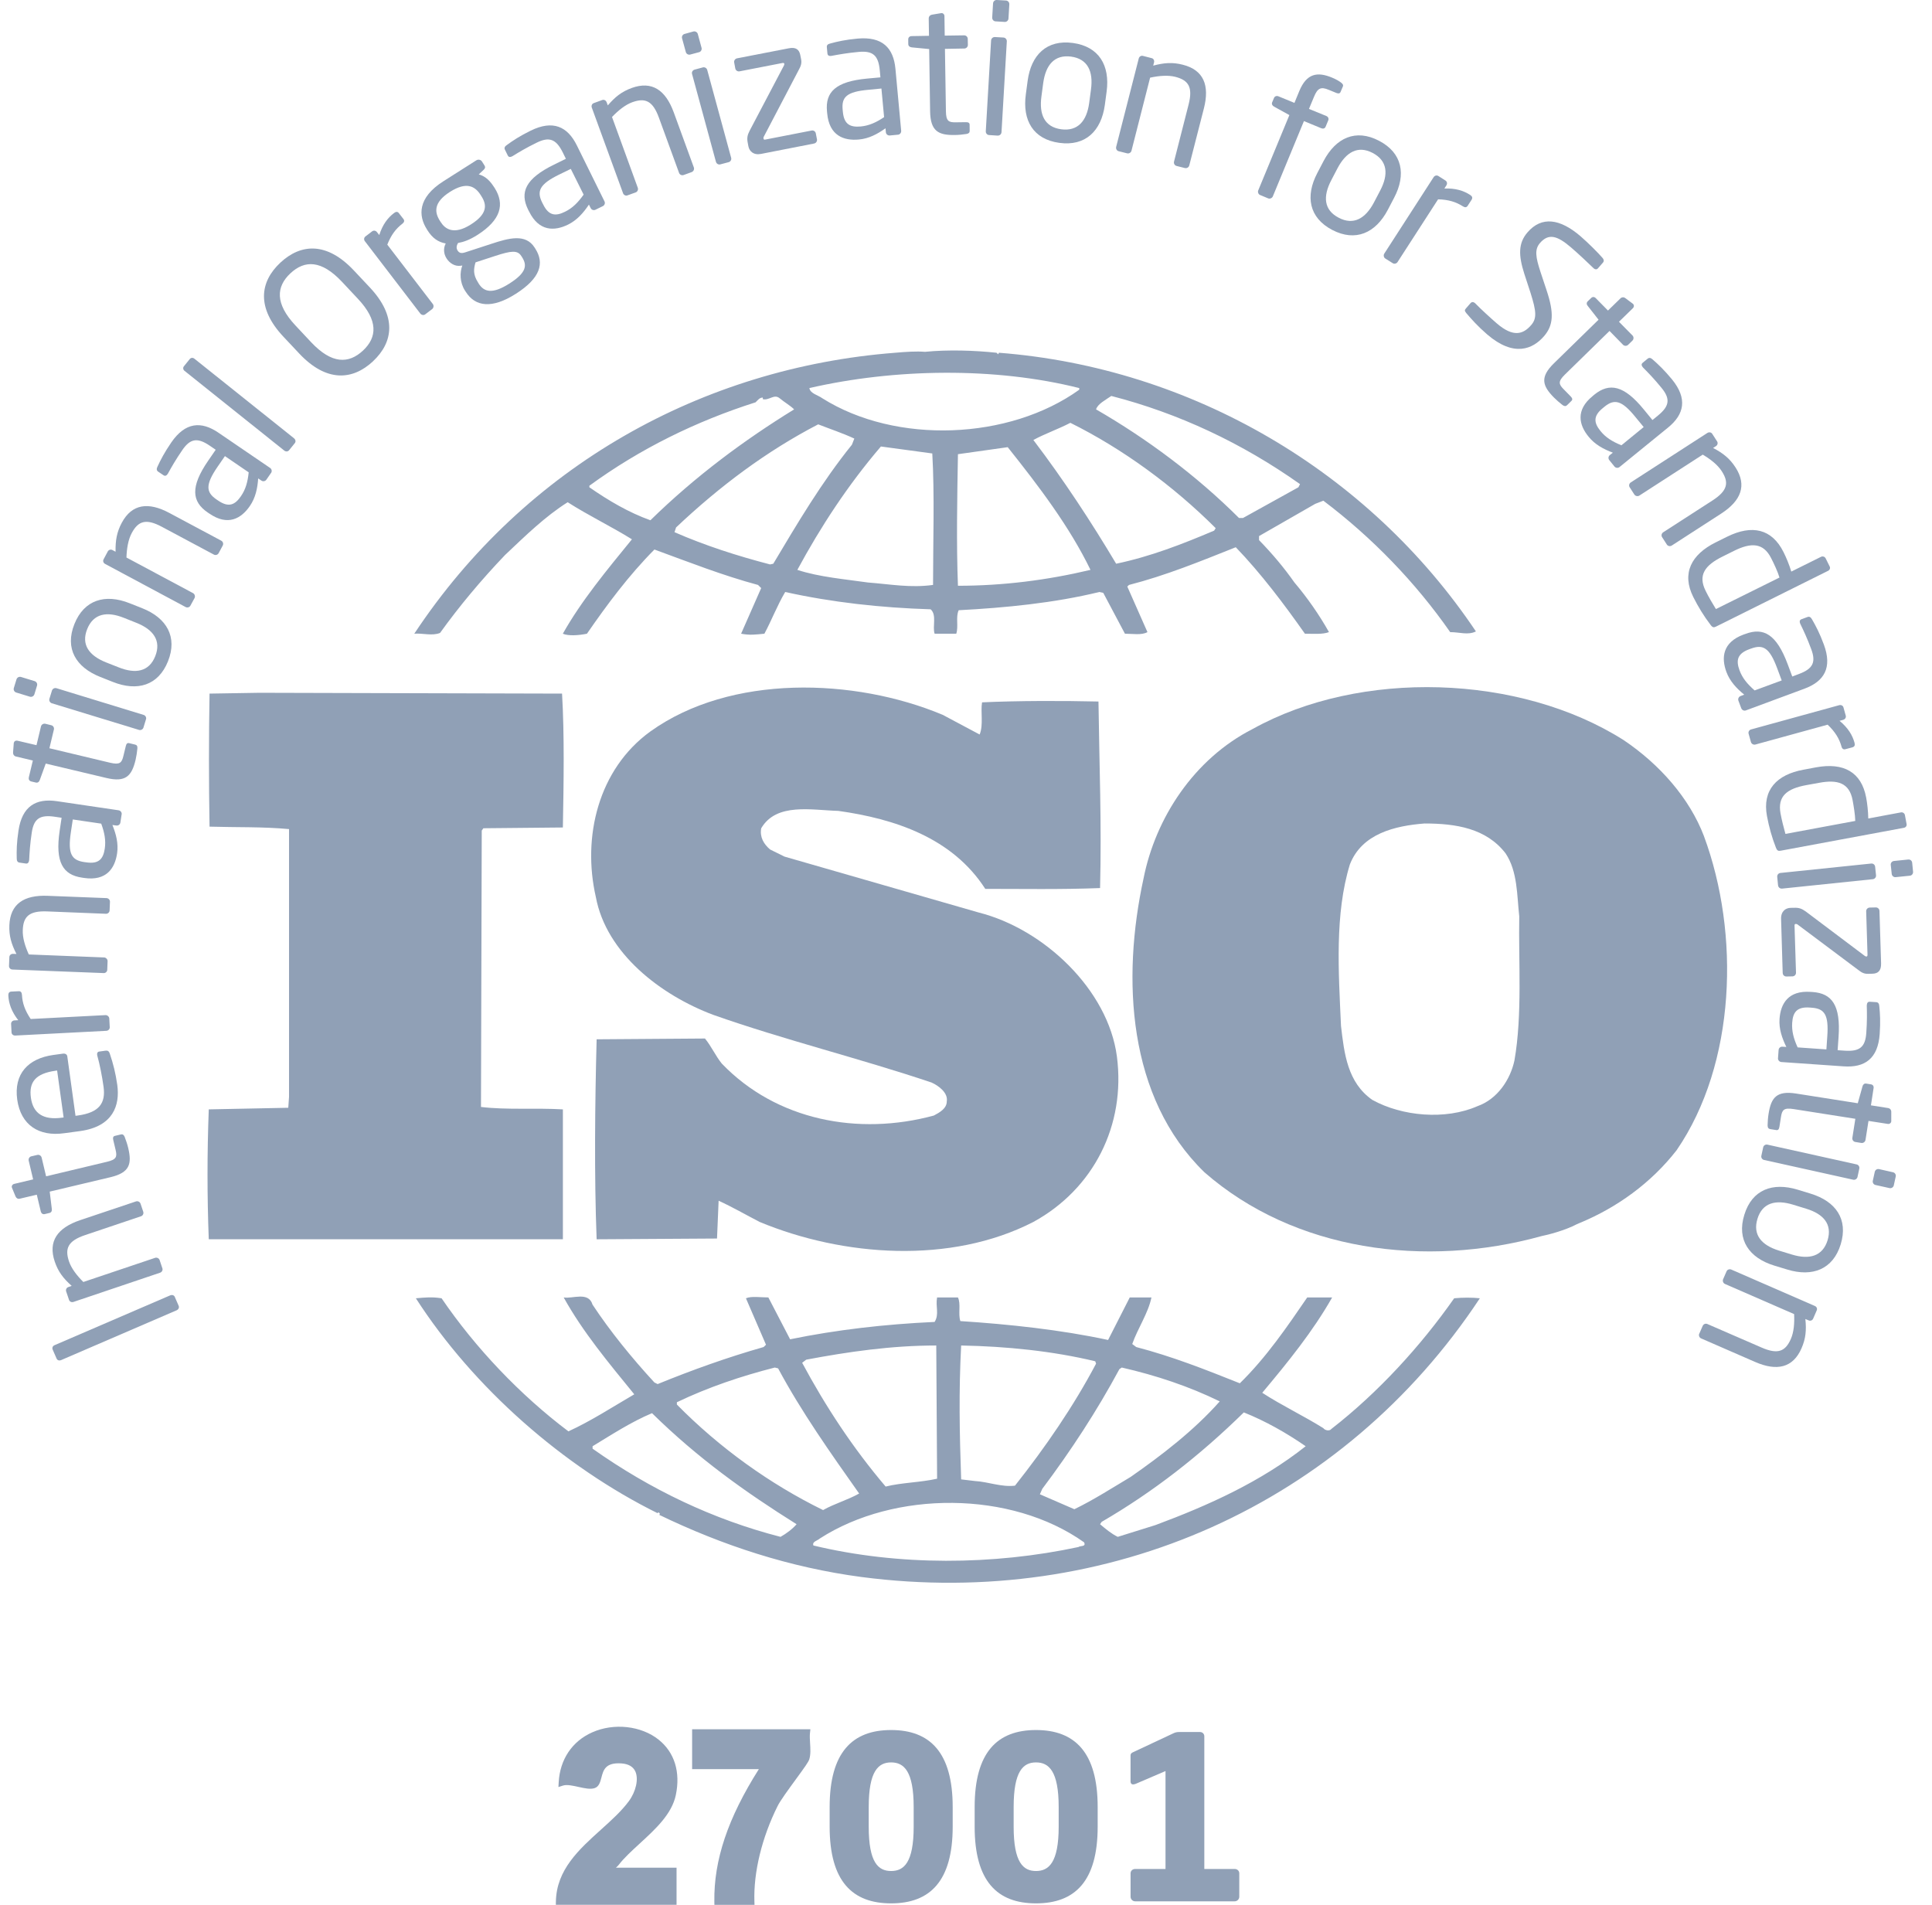 <svg width="71" height="70" viewBox="0 0 71 70" fill="none" xmlns="http://www.w3.org/2000/svg">
<g clip-path="url(#clip0_1236_6337)">
<path d="M62.62 30.727C62.088 29.334 60.996 28.091 59.667 27.197C55.832 24.766 49.986 24.593 46.035 26.789C43.88 27.887 42.464 30.057 42.023 32.29C41.224 35.961 41.429 40.329 44.263 43.08C47.569 45.972 52.38 46.61 56.657 45.423C56.859 45.384 57.504 45.223 57.949 44.987L58.075 44.933C59.403 44.382 60.67 43.485 61.615 42.269C63.799 39.086 63.948 34.312 62.619 30.726L62.62 30.727ZM55.655 38.971C55.506 39.666 55.035 40.389 54.296 40.65C53.116 41.167 51.523 41.024 50.431 40.419C49.517 39.78 49.399 38.712 49.281 37.7C49.191 35.705 49.047 33.593 49.607 31.767C50.046 30.637 51.257 30.347 52.351 30.262C53.501 30.262 54.62 30.437 55.331 31.362C55.773 32.026 55.745 32.895 55.832 33.677C55.801 35.325 55.95 37.291 55.655 38.97V38.971Z" fill="#90A0B6"/>
<path d="M20.685 40.768C19.711 40.709 18.619 40.794 17.676 40.679L17.704 30.522L17.764 30.437L20.685 30.409C20.716 28.761 20.744 26.992 20.655 25.489L9.532 25.459L7.701 25.489C7.672 27.023 7.672 28.814 7.701 30.378C8.705 30.408 9.648 30.378 10.622 30.468V40.304L10.594 40.709L7.672 40.768C7.611 42.386 7.611 43.95 7.672 45.541H20.686V40.768H20.685Z" fill="#90A0B6"/>
<path d="M53.44 47.71C52.202 49.476 50.637 51.183 48.928 52.511C48.866 52.6 48.689 52.567 48.633 52.483C47.892 52.021 47.096 51.645 46.387 51.183C47.332 50.055 48.248 48.927 48.956 47.679H48.04C47.305 48.753 46.537 49.881 45.563 50.834C44.263 50.315 43.084 49.85 41.756 49.502L41.609 49.391C41.814 48.807 42.197 48.258 42.315 47.679H41.518L40.722 49.242C38.983 48.866 37.064 48.663 35.293 48.548C35.203 48.289 35.321 47.912 35.203 47.679H34.437C34.375 48.028 34.524 48.289 34.347 48.579C32.518 48.663 30.748 48.866 29.036 49.217L28.237 47.679C27.944 47.679 27.618 47.623 27.413 47.71L28.15 49.417L28.062 49.502C26.731 49.881 25.437 50.345 24.168 50.863L24.049 50.804C23.222 49.907 22.425 48.927 21.775 47.943C21.628 47.449 21.038 47.738 20.715 47.679C21.421 48.953 22.366 50.08 23.309 51.239C22.513 51.703 21.718 52.221 20.889 52.6C19.119 51.268 17.469 49.532 16.228 47.71C15.873 47.654 15.64 47.679 15.283 47.71C17.407 51.009 20.714 53.901 24.167 55.608C24.167 55.608 24.167 55.582 24.198 55.582C24.223 55.582 24.282 55.636 24.223 55.667C26.556 56.795 29.035 57.605 31.661 57.953C40.721 59.138 49.368 55.292 54.384 47.71C54.122 47.679 53.734 47.679 53.438 47.71H53.44ZM41.136 50.315L41.224 50.255C42.495 50.545 43.703 50.95 44.825 51.499C43.88 52.568 42.67 53.495 41.55 54.275C40.872 54.68 40.191 55.118 39.482 55.462L38.215 54.913L38.303 54.714C39.367 53.297 40.312 51.847 41.137 50.315H41.136ZM35.322 49.445C37.005 49.477 38.688 49.65 40.25 50.025L40.28 50.112C39.456 51.673 38.42 53.181 37.3 54.596C36.797 54.655 36.327 54.455 35.825 54.425L35.322 54.365C35.263 52.658 35.232 51.154 35.322 49.445ZM29.628 49.966C31.162 49.677 32.755 49.445 34.407 49.445L34.438 54.34C33.816 54.481 33.138 54.481 32.547 54.629C31.337 53.206 30.334 51.673 29.479 50.081L29.628 49.966ZM24.875 51.53C26.029 50.978 27.236 50.571 28.474 50.255L28.595 50.286C29.448 51.878 30.512 53.381 31.573 54.885C31.162 55.118 30.659 55.259 30.248 55.493C28.3 54.539 26.44 53.206 24.875 51.615V51.53ZM28.683 56.477C26.204 55.839 23.901 54.739 21.777 53.237V53.147C22.486 52.717 23.195 52.253 23.961 51.932C25.644 53.586 27.383 54.828 29.274 56.013C29.125 56.188 28.889 56.363 28.684 56.477H28.683ZM39.631 56.851C36.504 57.521 33.02 57.547 29.893 56.795C29.834 56.651 30.04 56.621 30.13 56.537C32.874 54.77 37.152 54.77 39.839 56.678C39.927 56.851 39.69 56.796 39.632 56.851H39.631ZM42.464 56.044L41.077 56.477C40.84 56.362 40.635 56.188 40.427 56.013L40.486 55.926C42.375 54.828 44.086 53.496 45.71 51.904C46.506 52.222 47.274 52.657 47.983 53.147C46.331 54.455 44.412 55.319 42.464 56.044Z" fill="#90A0B6"/>
<path d="M16.171 23.26C16.88 22.275 17.676 21.322 18.56 20.396C19.325 19.673 20.035 18.978 20.862 18.456C21.63 18.948 22.486 19.358 23.223 19.819C22.308 20.942 21.365 22.075 20.684 23.288C20.889 23.378 21.275 23.349 21.57 23.288C22.308 22.219 23.105 21.147 24.05 20.194C25.317 20.658 26.557 21.147 27.857 21.496L27.973 21.611L27.235 23.288C27.562 23.35 27.767 23.319 28.091 23.288C28.355 22.799 28.561 22.25 28.856 21.755C30.57 22.135 32.371 22.335 34.2 22.391C34.436 22.596 34.259 23.029 34.347 23.288H35.143C35.231 23.004 35.115 22.681 35.231 22.425C36.944 22.335 38.743 22.16 40.4 21.755L40.544 21.786L41.341 23.288C41.608 23.288 41.961 23.35 42.168 23.229L41.428 21.555L41.49 21.496C42.845 21.148 44.116 20.627 45.414 20.11C46.331 21.063 47.184 22.191 47.955 23.288C48.278 23.288 48.602 23.319 48.839 23.229C48.484 22.596 48.04 21.96 47.57 21.406C47.184 20.858 46.773 20.368 46.269 19.848V19.7L48.335 18.515L48.633 18.4C50.432 19.759 52.024 21.407 53.294 23.23C53.648 23.23 53.944 23.35 54.239 23.204C50.282 17.303 43.762 13.509 36.712 12.963L36.681 13.019L36.622 12.963C35.826 12.878 34.849 12.844 33.993 12.929C33.67 12.903 33.286 12.929 32.901 12.963C25.82 13.509 19.3 17.128 15.225 23.288C15.52 23.26 15.875 23.378 16.17 23.26L16.171 23.26ZM28.418 20.716L28.3 20.742C27.09 20.427 25.908 20.047 24.788 19.557L24.845 19.383C26.468 17.85 28.179 16.576 30.068 15.594C30.512 15.768 30.954 15.912 31.396 16.117L31.308 16.342C30.185 17.735 29.302 19.236 28.418 20.716V20.716ZM34.289 21.495C33.464 21.611 32.727 21.47 31.897 21.406C31.103 21.291 30.099 21.206 29.302 20.942C30.158 19.358 31.162 17.822 32.373 16.408L34.261 16.664C34.348 18.166 34.289 19.904 34.289 21.496V21.495ZM35.204 21.527C35.144 19.989 35.176 18.284 35.204 16.691C35.794 16.607 36.442 16.517 37.033 16.433C38.184 17.876 39.307 19.357 40.075 20.942C38.48 21.321 36.856 21.526 35.204 21.526V21.527ZM44.62 19.499C43.466 19.989 42.285 20.452 41.018 20.716C40.104 19.183 39.101 17.65 37.976 16.169C38.389 15.943 38.893 15.769 39.335 15.538C41.257 16.492 43.114 17.85 44.676 19.409L44.62 19.498V19.499ZM40.84 14.551C43.32 15.189 45.65 16.287 47.775 17.791L47.716 17.907L45.681 19.035H45.532C43.97 17.476 42.141 16.117 40.28 15.044C40.34 14.841 40.635 14.695 40.84 14.551ZM39.662 14.261V14.321C37.092 16.169 32.933 16.343 30.22 14.636C30.068 14.521 29.775 14.464 29.744 14.261C32.874 13.541 36.56 13.482 39.662 14.261ZM21.659 17.85C23.518 16.492 25.584 15.479 27.768 14.784C27.858 14.695 27.915 14.61 28.033 14.61V14.669C28.27 14.725 28.447 14.464 28.652 14.636C28.83 14.784 29.038 14.9 29.184 15.044C27.355 16.169 25.554 17.502 23.902 19.119C23.106 18.834 22.368 18.399 21.659 17.907V17.85H21.659Z" fill="#90A0B6"/>
<path d="M34.32 40.994C31.545 41.748 28.534 41.174 26.527 39.087C26.293 38.798 26.145 38.454 25.908 38.164L21.926 38.193C21.864 40.535 21.836 43.227 21.926 45.542L26.35 45.514L26.409 44.125C26.913 44.355 27.414 44.645 27.915 44.904C30.985 46.178 34.937 46.468 37.977 44.904C40.191 43.691 41.373 41.349 41.046 38.826C40.723 36.37 38.362 34.14 35.972 33.535L28.83 31.479L28.3 31.217C28.064 31.017 27.915 30.758 27.974 30.438C28.534 29.484 29.834 29.774 30.808 29.799C32.874 30.089 34.998 30.784 36.208 32.665C37.506 32.665 39.011 32.691 40.427 32.635C40.486 30.264 40.401 28.182 40.368 25.78C39.04 25.749 37.416 25.749 36.09 25.81C36.031 26.154 36.147 26.643 36.001 26.992L34.644 26.269C31.396 24.91 26.851 24.767 23.902 26.879C21.983 28.266 21.394 30.758 21.895 32.955C22.278 35.036 24.285 36.569 26.204 37.292C28.83 38.218 31.574 38.887 34.233 39.781C34.497 39.899 34.849 40.161 34.793 40.479C34.793 40.735 34.526 40.885 34.32 40.994L34.32 40.994Z" fill="#90A0B6"/>
<path d="M6.423 47.659L6.567 47.989C6.593 48.051 6.559 48.122 6.492 48.151L2.241 49.984C2.179 50.009 2.107 49.992 2.079 49.924L1.935 49.594C1.909 49.532 1.935 49.463 2.002 49.435L6.256 47.602C6.315 47.576 6.395 47.591 6.423 47.658V47.659Z" fill="#90A0B6"/>
<path d="M5.164 44.231L5.264 44.529C5.287 44.597 5.251 44.673 5.182 44.696L3.127 45.388C2.497 45.601 2.376 45.877 2.535 46.353C2.623 46.614 2.823 46.872 3.062 47.111L5.699 46.224C5.761 46.201 5.843 46.237 5.866 46.306L5.968 46.611C5.989 46.672 5.953 46.747 5.883 46.77L2.7 47.844C2.631 47.867 2.559 47.836 2.536 47.767L2.431 47.457C2.408 47.388 2.446 47.318 2.516 47.296L2.634 47.254C2.323 46.977 2.136 46.73 2.012 46.362C1.758 45.614 2.112 45.122 2.942 44.84L4.998 44.15C5.064 44.128 5.141 44.164 5.164 44.233L5.164 44.231Z" fill="#90A0B6"/>
<path d="M4.581 41.778C4.63 41.901 4.684 42.066 4.712 42.187C4.851 42.776 4.766 43.091 4.062 43.26L1.827 43.79L1.904 44.426C1.914 44.498 1.888 44.56 1.816 44.575L1.645 44.616C1.575 44.633 1.519 44.593 1.5 44.524L1.352 43.903L0.725 44.051C0.661 44.067 0.599 44.034 0.571 43.967L0.439 43.646C0.437 43.641 0.437 43.633 0.435 43.629C0.422 43.578 0.458 43.521 0.522 43.506L1.218 43.341L1.054 42.65C1.039 42.581 1.082 42.508 1.152 42.493L1.37 42.442C1.439 42.424 1.511 42.467 1.53 42.539L1.694 43.228L3.927 42.695C4.279 42.614 4.31 42.511 4.248 42.255L4.163 41.898C4.142 41.808 4.158 41.757 4.222 41.742L4.446 41.688C4.502 41.675 4.549 41.698 4.582 41.778L4.581 41.778Z" fill="#90A0B6"/>
<path d="M2.474 38.825L2.775 41.005L2.868 40.992C3.644 40.884 3.888 40.541 3.806 39.941C3.755 39.564 3.66 39.085 3.575 38.792C3.572 38.779 3.57 38.772 3.57 38.759C3.562 38.708 3.58 38.651 3.647 38.643L3.868 38.612C3.953 38.599 4.001 38.62 4.035 38.72C4.158 39.081 4.248 39.435 4.31 39.87C4.412 40.619 4.161 41.395 2.948 41.565L2.36 41.644C1.428 41.776 0.765 41.342 0.633 40.411C0.502 39.461 1.034 38.897 1.961 38.768L2.313 38.72C2.398 38.709 2.463 38.745 2.475 38.825L2.474 38.825ZM2.04 39.348C1.303 39.451 1.056 39.769 1.136 40.343C1.213 40.902 1.575 41.171 2.279 41.073L2.338 41.065L2.099 39.34L2.04 39.347L2.04 39.348Z" fill="#90A0B6"/>
<path d="M0.807 36.558C0.822 36.861 0.915 37.13 1.128 37.447L3.879 37.304C3.943 37.302 4.013 37.358 4.016 37.429L4.033 37.75C4.036 37.817 3.98 37.878 3.907 37.881L0.559 38.055C0.488 38.057 0.426 38.009 0.424 37.937L0.408 37.629C0.403 37.558 0.46 37.501 0.532 37.498L0.671 37.491C0.424 37.175 0.321 36.878 0.306 36.583C0.303 36.49 0.339 36.444 0.419 36.439L0.686 36.426C0.758 36.421 0.801 36.465 0.806 36.556L0.807 36.558Z" fill="#90A0B6"/>
<path d="M4.041 33.139L4.028 33.455C4.026 33.527 3.964 33.583 3.892 33.58L1.731 33.493C1.069 33.467 0.855 33.683 0.837 34.18C0.825 34.455 0.918 34.767 1.059 35.075L3.828 35.185C3.892 35.188 3.956 35.249 3.954 35.321L3.941 35.642C3.939 35.708 3.877 35.765 3.805 35.759L0.457 35.629C0.385 35.626 0.329 35.57 0.331 35.498L0.344 35.17C0.347 35.099 0.408 35.05 0.48 35.052L0.604 35.057C0.416 34.688 0.329 34.391 0.344 34.004C0.375 33.217 0.881 32.884 1.755 32.92L3.913 33.004C3.987 33.007 4.044 33.069 4.041 33.14V33.139Z" fill="#90A0B6"/>
<path d="M4.47 29.927L4.424 30.227C4.414 30.299 4.347 30.347 4.275 30.337L4.131 30.317C4.267 30.655 4.357 30.999 4.303 31.362C4.222 31.914 3.905 32.382 3.094 32.264L3.014 32.252C2.312 32.149 2.022 31.687 2.192 30.531L2.264 30.052L2.005 30.013C1.457 29.934 1.242 30.093 1.167 30.598C1.103 31.021 1.085 31.336 1.072 31.6C1.07 31.613 1.07 31.618 1.067 31.631C1.056 31.689 1.028 31.746 0.946 31.733L0.718 31.7C0.645 31.689 0.615 31.638 0.615 31.546C0.607 31.271 0.612 30.966 0.679 30.526C0.812 29.626 1.322 29.329 2.09 29.442L4.359 29.777C4.43 29.788 4.481 29.854 4.472 29.926L4.47 29.927ZM2.675 30.114L2.603 30.593C2.487 31.378 2.631 31.61 3.093 31.68L3.17 31.69C3.638 31.76 3.794 31.56 3.851 31.183C3.894 30.883 3.843 30.603 3.72 30.268L2.675 30.114Z" fill="#90A0B6"/>
<path d="M5.049 27.505C5.038 27.635 5.01 27.805 4.982 27.927C4.841 28.514 4.62 28.758 3.916 28.591L1.681 28.06L1.462 28.663C1.439 28.732 1.391 28.773 1.319 28.758L1.146 28.717C1.074 28.698 1.044 28.637 1.059 28.568L1.207 27.948L0.581 27.799C0.516 27.783 0.476 27.724 0.48 27.653L0.506 27.309C0.509 27.301 0.511 27.297 0.511 27.289C0.524 27.237 0.58 27.204 0.642 27.22L1.341 27.384L1.506 26.694C1.523 26.625 1.596 26.582 1.665 26.597L1.884 26.651C1.953 26.666 1.997 26.738 1.981 26.807L1.816 27.497L4.049 28.03C4.401 28.112 4.475 28.035 4.535 27.779L4.622 27.422C4.643 27.332 4.678 27.294 4.743 27.309L4.966 27.363C5.026 27.376 5.056 27.417 5.049 27.504V27.505Z" fill="#90A0B6"/>
<path d="M1.361 25.195L1.264 25.515C1.24 25.585 1.169 25.623 1.099 25.603L0.596 25.449C0.527 25.428 0.488 25.355 0.508 25.285L0.606 24.965C0.629 24.896 0.7 24.857 0.77 24.877L1.274 25.031C1.343 25.054 1.382 25.126 1.361 25.195ZM5.364 26.436L5.272 26.736C5.251 26.805 5.177 26.844 5.108 26.823L1.904 25.844C1.835 25.821 1.796 25.75 1.816 25.68L1.909 25.378C1.932 25.309 2.004 25.27 2.074 25.29L5.278 26.272C5.347 26.293 5.388 26.367 5.365 26.436H5.364Z" fill="#90A0B6"/>
<path d="M6.174 24.301C5.816 25.196 5.043 25.416 4.147 25.06L3.685 24.877C2.785 24.521 2.377 23.829 2.734 22.934C3.091 22.039 3.867 21.811 4.763 22.168L5.228 22.352C6.125 22.708 6.531 23.405 6.174 24.3V24.301ZM4.55 22.704C3.928 22.455 3.432 22.547 3.204 23.119C2.977 23.686 3.268 24.091 3.898 24.342L4.36 24.524C4.982 24.773 5.478 24.686 5.706 24.113C5.93 23.547 5.642 23.137 5.012 22.888L4.549 22.703L4.55 22.704Z" fill="#90A0B6"/>
<path d="M8.185 20.049L8.036 20.326C8.003 20.39 7.921 20.414 7.859 20.38L5.95 19.36C5.364 19.045 5.079 19.147 4.843 19.586C4.712 19.829 4.658 20.152 4.647 20.488L7.096 21.798C7.152 21.828 7.183 21.913 7.15 21.977L6.996 22.259C6.965 22.318 6.885 22.341 6.821 22.308L3.864 20.724C3.8 20.691 3.771 20.616 3.808 20.552L3.962 20.262C3.998 20.201 4.075 20.18 4.136 20.216L4.247 20.275C4.239 19.86 4.293 19.552 4.475 19.211C4.848 18.516 5.452 18.437 6.223 18.85L8.132 19.87C8.196 19.906 8.219 19.985 8.185 20.049Z" fill="#90A0B6"/>
<path d="M9.961 17.379L9.789 17.628C9.748 17.686 9.666 17.702 9.607 17.661L9.488 17.581C9.463 17.943 9.391 18.292 9.183 18.594C8.867 19.056 8.376 19.34 7.698 18.876L7.633 18.833C7.048 18.433 6.988 17.892 7.652 16.928L7.927 16.528L7.709 16.379C7.254 16.069 6.989 16.117 6.699 16.541C6.458 16.892 6.301 17.166 6.175 17.397C6.167 17.408 6.165 17.413 6.157 17.423C6.124 17.472 6.072 17.51 6.003 17.461L5.813 17.333C5.753 17.292 5.746 17.231 5.787 17.149C5.902 16.9 6.041 16.631 6.293 16.262C6.809 15.511 7.396 15.467 8.035 15.906L9.929 17.198C9.987 17.239 10.003 17.321 9.962 17.38L9.961 17.379ZM8.266 16.761L7.99 17.161C7.543 17.815 7.569 18.089 7.954 18.353L8.019 18.397C8.409 18.663 8.638 18.55 8.854 18.235C9.026 17.986 9.103 17.715 9.139 17.358L8.266 16.761Z" fill="#90A0B6"/>
<path d="M10.837 16.281L10.621 16.548C10.58 16.599 10.503 16.604 10.446 16.558L6.783 13.63C6.731 13.59 6.714 13.518 6.757 13.462L6.973 13.195C7.014 13.144 7.086 13.136 7.142 13.18L10.806 16.107C10.857 16.148 10.88 16.225 10.836 16.282L10.837 16.281Z" fill="#90A0B6"/>
<path d="M13.707 13.278C12.954 13.98 11.993 14.052 10.996 12.991L10.415 12.373C9.416 11.309 9.549 10.357 10.302 9.653C11.058 8.948 12.013 8.881 13.01 9.945L13.591 10.563C14.588 11.624 14.459 12.573 13.706 13.278H13.707ZM12.569 10.357C11.813 9.552 11.199 9.552 10.673 10.044C10.149 10.534 10.102 11.154 10.857 11.96L11.436 12.578C12.191 13.38 12.81 13.377 13.34 12.883C13.861 12.396 13.905 11.778 13.149 10.976L12.569 10.357Z" fill="#90A0B6"/>
<path d="M14.786 8.222C14.545 8.407 14.375 8.634 14.233 8.99L15.906 11.172C15.947 11.223 15.939 11.313 15.883 11.357L15.626 11.552C15.575 11.593 15.493 11.58 15.447 11.524L13.412 8.868C13.365 8.812 13.373 8.732 13.43 8.689L13.674 8.502C13.733 8.459 13.809 8.471 13.853 8.53L13.938 8.637C14.058 8.258 14.246 8.006 14.482 7.827C14.555 7.771 14.616 7.773 14.662 7.837L14.827 8.05C14.871 8.107 14.858 8.166 14.786 8.222H14.786Z" fill="#90A0B6"/>
<path d="M17.769 6.245L17.594 6.409C17.761 6.453 17.954 6.561 18.146 6.86L18.175 6.903C18.562 7.511 18.4 8.088 17.548 8.632C17.255 8.818 17.037 8.893 16.834 8.929C16.77 9.034 16.764 9.123 16.816 9.206C16.877 9.3 16.952 9.321 17.101 9.272L18.062 8.959C18.691 8.752 19.313 8.575 19.645 9.095L19.673 9.139C20.012 9.669 19.865 10.22 18.956 10.797C18.082 11.356 17.466 11.271 17.122 10.731L17.088 10.68C16.891 10.372 16.896 10.01 16.99 9.757L16.939 9.765C16.713 9.801 16.52 9.667 16.41 9.496L16.408 9.491C16.311 9.342 16.282 9.134 16.38 8.947C16.104 8.898 15.894 8.752 15.714 8.47L15.686 8.424C15.373 7.931 15.339 7.27 16.293 6.662L17.506 5.891C17.572 5.85 17.667 5.865 17.711 5.932L17.801 6.075C17.848 6.147 17.824 6.193 17.77 6.245L17.769 6.245ZM17.663 7.165C17.453 6.834 17.137 6.67 16.538 7.05C15.917 7.445 15.97 7.809 16.169 8.119L16.197 8.162C16.351 8.405 16.667 8.654 17.304 8.249C17.903 7.87 17.905 7.542 17.692 7.211L17.663 7.165V7.165ZM19.156 9.406C19.017 9.188 18.784 9.214 18.205 9.403L17.476 9.641C17.404 9.882 17.381 10.09 17.566 10.377L17.596 10.428C17.794 10.736 18.1 10.813 18.716 10.423C19.349 10.021 19.379 9.752 19.184 9.449L19.156 9.406Z" fill="#90A0B6"/>
<path d="M22.154 7.575L21.882 7.708C21.818 7.739 21.739 7.713 21.707 7.647L21.643 7.519C21.44 7.821 21.207 8.09 20.875 8.254C20.374 8.5 19.806 8.508 19.444 7.773L19.408 7.704C19.094 7.068 19.308 6.565 20.359 6.05L20.796 5.835L20.68 5.599C20.434 5.104 20.179 5.017 19.719 5.245C19.336 5.432 19.064 5.596 18.84 5.735C18.828 5.742 18.823 5.745 18.81 5.75C18.756 5.776 18.694 5.786 18.658 5.709L18.556 5.501C18.523 5.437 18.548 5.381 18.625 5.33C18.846 5.168 19.1 4.999 19.501 4.802C20.321 4.399 20.855 4.648 21.199 5.343L22.214 7.399C22.248 7.463 22.219 7.542 22.155 7.575H22.154ZM20.977 6.207L20.541 6.419C19.826 6.771 19.718 7.025 19.924 7.442L19.96 7.511C20.168 7.937 20.425 7.949 20.766 7.78C21.039 7.647 21.24 7.445 21.448 7.152L20.977 6.207Z" fill="#90A0B6"/>
<path d="M25.42 6.324L25.122 6.432C25.055 6.455 24.978 6.421 24.955 6.353L24.215 4.325C23.989 3.702 23.709 3.586 23.238 3.756C22.979 3.85 22.724 4.056 22.491 4.299L23.439 6.903C23.462 6.965 23.429 7.047 23.362 7.07L23.059 7.18C22.997 7.204 22.92 7.168 22.897 7.101L21.748 3.953C21.725 3.887 21.753 3.812 21.821 3.789L22.131 3.676C22.198 3.651 22.267 3.689 22.293 3.756L22.337 3.873C22.606 3.558 22.851 3.366 23.215 3.233C23.957 2.964 24.459 3.307 24.759 4.127L25.499 6.155C25.522 6.224 25.486 6.298 25.419 6.324L25.42 6.324Z" fill="#90A0B6"/>
<path d="M25.689 1.918L25.365 2.005C25.296 2.023 25.222 1.982 25.204 1.913L25.065 1.406C25.047 1.337 25.088 1.265 25.158 1.247L25.482 1.157C25.551 1.14 25.626 1.181 25.644 1.25L25.782 1.758C25.8 1.827 25.759 1.899 25.69 1.919L25.689 1.918ZM26.779 5.959L26.473 6.04C26.404 6.061 26.332 6.017 26.311 5.948L25.433 2.72C25.412 2.651 25.453 2.579 25.525 2.559L25.828 2.477C25.897 2.459 25.97 2.5 25.99 2.57L26.869 5.797C26.89 5.866 26.848 5.94 26.779 5.959Z" fill="#90A0B6"/>
<path d="M29.921 5.274L27.968 5.656C27.691 5.71 27.539 5.558 27.503 5.376L27.48 5.253C27.444 5.074 27.465 4.969 27.547 4.807L28.808 2.41C28.816 2.39 28.826 2.366 28.824 2.349C28.819 2.321 28.8 2.305 28.749 2.316L27.18 2.621C27.107 2.636 27.038 2.59 27.022 2.518L26.981 2.298C26.966 2.229 27.015 2.159 27.084 2.144L28.986 1.775C29.25 1.721 29.371 1.826 29.409 2.018L29.44 2.175C29.466 2.308 29.44 2.416 29.36 2.557L28.076 5.01C28.056 5.04 28.053 5.069 28.058 5.089C28.063 5.12 28.073 5.138 28.12 5.13L29.826 4.797C29.898 4.782 29.967 4.83 29.98 4.899L30.023 5.12C30.036 5.189 29.989 5.261 29.92 5.273L29.921 5.274Z" fill="#90A0B6"/>
<path d="M33 4.95L32.696 4.979C32.624 4.983 32.56 4.93 32.555 4.858L32.542 4.714C32.245 4.927 31.931 5.094 31.563 5.127C31.006 5.179 30.474 4.983 30.399 4.168L30.391 4.088C30.327 3.384 30.705 2.994 31.872 2.887L32.355 2.843L32.331 2.582C32.28 2.033 32.075 1.861 31.563 1.907C31.137 1.946 30.826 2.003 30.566 2.051C30.553 2.054 30.545 2.054 30.533 2.056C30.474 2.061 30.415 2.046 30.407 1.962L30.386 1.734C30.378 1.662 30.419 1.618 30.512 1.598C30.774 1.526 31.072 1.459 31.516 1.418C32.426 1.336 32.835 1.759 32.907 2.529L33.118 4.808C33.123 4.88 33.071 4.944 33 4.951V4.95ZM32.392 3.253L31.91 3.3C31.115 3.372 30.923 3.566 30.967 4.03L30.975 4.11C31.018 4.579 31.252 4.681 31.63 4.648C31.931 4.62 32.193 4.504 32.49 4.305L32.392 3.254V3.253Z" fill="#90A0B6"/>
<path d="M35.519 4.923C35.386 4.944 35.216 4.961 35.09 4.961C34.483 4.972 34.194 4.817 34.181 4.095L34.147 1.803L33.508 1.741C33.436 1.733 33.382 1.695 33.379 1.624L33.377 1.447C33.377 1.375 33.428 1.329 33.5 1.327L34.14 1.316L34.13 0.673C34.13 0.609 34.173 0.555 34.245 0.54L34.587 0.483H34.608C34.661 0.481 34.708 0.527 34.708 0.594L34.718 1.309L35.43 1.299C35.502 1.296 35.564 1.355 35.564 1.427L35.569 1.65C35.569 1.722 35.51 1.783 35.438 1.783L34.726 1.796L34.762 4.088C34.767 4.449 34.86 4.5 35.124 4.495L35.492 4.49C35.584 4.488 35.631 4.514 35.633 4.58L35.635 4.811C35.635 4.869 35.605 4.908 35.52 4.923L35.519 4.923Z" fill="#90A0B6"/>
<path d="M36.666 4.984L36.35 4.963C36.278 4.961 36.224 4.897 36.227 4.825L36.422 1.485C36.428 1.413 36.489 1.359 36.561 1.361L36.877 1.379C36.949 1.384 37.003 1.446 37 1.52L36.805 4.858C36.799 4.932 36.738 4.986 36.666 4.983V4.984ZM36.922 0.806L36.586 0.785C36.514 0.782 36.46 0.718 36.463 0.646L36.494 0.124C36.499 0.052 36.56 -0.005 36.633 0L36.969 0.019C37.041 0.023 37.095 0.085 37.092 0.157L37.061 0.682C37.056 0.754 36.995 0.81 36.922 0.806Z" fill="#90A0B6"/>
<path d="M38.931 5.25C37.97 5.12 37.567 4.423 37.699 3.466L37.765 2.971C37.893 2.015 38.469 1.449 39.427 1.579C40.389 1.71 40.796 2.407 40.668 3.364L40.602 3.858C40.47 4.814 39.89 5.381 38.931 5.25V5.25ZM40.093 3.287C40.183 2.624 39.974 2.164 39.361 2.08C38.755 2.001 38.431 2.38 38.338 3.049L38.272 3.544C38.182 4.208 38.385 4.667 38.999 4.751C39.606 4.831 39.937 4.451 40.027 3.783L40.093 3.288L40.093 3.287Z" fill="#90A0B6"/>
<path d="M43.546 6.176L43.24 6.099C43.168 6.081 43.127 6.009 43.145 5.938L43.68 3.843C43.844 3.2 43.677 2.948 43.191 2.823C42.924 2.757 42.598 2.782 42.266 2.854L41.581 5.54C41.566 5.605 41.49 5.653 41.421 5.635L41.108 5.556C41.043 5.54 41.002 5.468 41.018 5.399L41.848 2.151C41.866 2.079 41.933 2.036 42.002 2.054L42.321 2.136C42.392 2.151 42.428 2.223 42.41 2.292L42.38 2.412C42.78 2.305 43.091 2.282 43.469 2.379C44.235 2.574 44.459 3.137 44.242 3.986L43.705 6.08C43.688 6.149 43.615 6.193 43.546 6.175V6.176Z" fill="#90A0B6"/>
<path d="M49.121 3.42L48.828 3.3C48.543 3.182 48.422 3.231 48.286 3.564L48.104 4.002L48.743 4.263C48.811 4.292 48.839 4.361 48.813 4.422L48.715 4.658C48.69 4.72 48.626 4.74 48.559 4.714L47.919 4.45L46.775 7.219C46.75 7.278 46.67 7.316 46.608 7.291L46.31 7.167C46.243 7.142 46.215 7.057 46.239 6.998L47.384 4.229L46.822 3.919C46.757 3.886 46.727 3.825 46.75 3.763L46.819 3.599C46.844 3.54 46.912 3.512 46.978 3.538L47.57 3.781L47.749 3.345C48.019 2.694 48.414 2.63 48.949 2.851C49.114 2.92 49.203 2.976 49.275 3.028C49.335 3.074 49.373 3.117 49.352 3.173L49.267 3.373C49.242 3.44 49.188 3.445 49.121 3.419V3.42Z" fill="#90A0B6"/>
<path d="M48.959 8.45C48.103 8.001 47.963 7.209 48.412 6.355L48.643 5.914C49.093 5.061 49.824 4.725 50.68 5.174C51.536 5.62 51.682 6.415 51.233 7.268L51.001 7.712C50.552 8.565 49.815 8.896 48.959 8.45ZM50.722 7.001C51.033 6.409 50.992 5.907 50.444 5.62C49.904 5.338 49.47 5.584 49.154 6.181L48.923 6.624C48.613 7.217 48.648 7.716 49.196 8.001C49.736 8.286 50.175 8.039 50.491 7.442L50.722 7.001V7.001Z" fill="#90A0B6"/>
<path d="M53.758 7.581C53.505 7.42 53.232 7.335 52.849 7.325L51.358 9.632C51.322 9.686 51.238 9.711 51.179 9.67L50.906 9.498C50.852 9.462 50.834 9.381 50.872 9.319L52.684 6.512C52.725 6.45 52.8 6.43 52.861 6.469L53.121 6.635C53.182 6.674 53.193 6.753 53.154 6.812L53.08 6.928C53.481 6.912 53.782 7.004 54.028 7.164C54.105 7.212 54.123 7.271 54.082 7.338L53.936 7.563C53.896 7.625 53.835 7.632 53.758 7.581Z" fill="#90A0B6"/>
<path d="M54.653 12.29C54.306 11.99 54.077 11.731 53.887 11.508C53.816 11.421 53.823 11.393 53.87 11.337L54.042 11.139C54.091 11.086 54.15 11.093 54.196 11.132C54.202 11.136 54.206 11.142 54.211 11.144C54.422 11.362 54.777 11.685 55.005 11.883C55.603 12.398 55.969 12.295 56.269 11.947C56.485 11.701 56.459 11.437 56.248 10.767L56.017 10.06C55.802 9.386 55.791 8.937 56.135 8.539C56.654 7.937 57.328 8.032 58.085 8.683C58.378 8.937 58.735 9.295 58.9 9.487C58.941 9.541 58.953 9.595 58.91 9.647L58.725 9.86C58.684 9.908 58.623 9.908 58.574 9.867C58.57 9.864 58.567 9.861 58.563 9.857C58.355 9.655 58.022 9.34 57.733 9.091C57.219 8.65 56.906 8.571 56.592 8.932C56.39 9.168 56.433 9.447 56.615 10.001L56.837 10.67C57.117 11.508 57.086 11.956 56.742 12.354C56.331 12.831 55.635 13.134 54.653 12.29Z" fill="#90A0B6"/>
<path d="M57.422 14.885C57.317 14.805 57.189 14.692 57.101 14.603C56.677 14.172 56.59 13.857 57.106 13.351L58.746 11.749L58.35 11.244C58.303 11.191 58.296 11.124 58.348 11.073L58.475 10.95C58.527 10.899 58.596 10.906 58.645 10.958L59.092 11.412L59.553 10.963C59.599 10.917 59.671 10.911 59.729 10.955L60.008 11.163C60.008 11.163 60.016 11.171 60.02 11.175C60.056 11.214 60.056 11.278 60.01 11.324L59.496 11.824L59.994 12.329C60.043 12.38 60.043 12.465 59.992 12.516L59.832 12.672C59.781 12.721 59.696 12.721 59.645 12.67L59.149 12.162L57.51 13.764C57.253 14.016 57.279 14.118 57.464 14.305L57.721 14.567C57.785 14.633 57.798 14.685 57.751 14.731L57.587 14.892C57.544 14.933 57.492 14.936 57.422 14.885Z" fill="#90A0B6"/>
<path d="M59.331 17.145L59.141 16.909C59.095 16.853 59.103 16.771 59.159 16.725L59.272 16.635C58.93 16.507 58.615 16.338 58.384 16.053C58.028 15.623 57.893 15.072 58.53 14.554L58.592 14.502C59.144 14.056 59.681 14.151 60.418 15.059L60.727 15.436L60.931 15.269C61.358 14.921 61.386 14.654 61.063 14.257C60.793 13.926 60.572 13.698 60.385 13.511C60.377 13.5 60.374 13.495 60.364 13.485C60.328 13.438 60.305 13.382 60.372 13.328L60.549 13.182C60.605 13.136 60.665 13.146 60.734 13.21C60.939 13.389 61.163 13.6 61.446 13.943C62.021 14.651 61.898 15.227 61.297 15.715L59.517 17.163C59.46 17.209 59.377 17.199 59.331 17.145ZM60.405 15.694L60.097 15.32C59.596 14.702 59.323 14.654 58.964 14.946L58.902 14.997C58.535 15.294 58.578 15.546 58.82 15.843C59.01 16.077 59.252 16.228 59.586 16.364L60.405 15.694Z" fill="#90A0B6"/>
<path d="M61.253 20.007L61.083 19.743C61.042 19.683 61.06 19.602 61.121 19.561L62.937 18.389C63.495 18.028 63.544 17.73 63.271 17.312C63.123 17.082 62.865 16.879 62.575 16.707L60.245 18.212C60.19 18.248 60.103 18.235 60.062 18.174L59.888 17.904C59.852 17.848 59.87 17.766 59.931 17.728L62.745 15.91C62.807 15.872 62.886 15.882 62.925 15.944L63.101 16.218C63.142 16.28 63.119 16.357 63.06 16.395L62.955 16.462C63.323 16.654 63.567 16.849 63.778 17.175C64.207 17.836 63.985 18.401 63.251 18.875L61.435 20.049C61.375 20.087 61.293 20.07 61.252 20.008L61.253 20.007Z" fill="#90A0B6"/>
<path d="M62.867 22.969C62.615 22.641 62.407 22.297 62.227 21.939C61.79 21.064 62.16 20.378 63.041 19.936L63.465 19.726C64.388 19.267 65.118 19.434 65.544 20.29C65.636 20.472 65.757 20.756 65.829 21.005L66.924 20.461C66.983 20.433 67.058 20.454 67.091 20.517L67.24 20.817C67.27 20.874 67.245 20.945 67.181 20.977L63.065 23.025C62.987 23.064 62.939 23.066 62.866 22.968L62.867 22.969ZM65.395 21.224C65.333 21.011 65.187 20.703 65.091 20.516C64.803 19.939 64.352 19.931 63.722 20.244L63.3 20.454C62.658 20.772 62.391 21.133 62.681 21.713C62.778 21.913 62.94 22.192 63.059 22.382L65.395 21.224Z" fill="#90A0B6"/>
<path d="M63.992 26.031L63.886 25.749C63.861 25.68 63.897 25.605 63.963 25.579L64.1 25.528C63.817 25.297 63.573 25.038 63.445 24.695C63.252 24.172 63.3 23.608 64.072 23.32L64.146 23.295C64.811 23.046 65.286 23.31 65.695 24.405L65.865 24.861L66.111 24.768C66.628 24.576 66.741 24.333 66.561 23.853C66.412 23.453 66.279 23.169 66.162 22.93C66.158 22.918 66.155 22.913 66.15 22.9C66.129 22.846 66.129 22.782 66.209 22.753L66.425 22.674C66.492 22.649 66.545 22.677 66.589 22.758C66.726 22.994 66.87 23.264 67.024 23.681C67.343 24.537 67.039 25.04 66.312 25.309L64.161 26.106C64.095 26.132 64.018 26.096 63.992 26.029V26.031ZM65.477 25.005L65.307 24.549C65.03 23.805 64.791 23.672 64.352 23.834L64.279 23.86C63.835 24.026 63.796 24.277 63.927 24.634C64.032 24.918 64.212 25.136 64.482 25.372L65.477 25.005H65.477Z" fill="#90A0B6"/>
<path d="M67.673 27.43C67.591 27.141 67.442 26.895 67.165 26.631L64.508 27.361C64.443 27.378 64.364 27.338 64.346 27.269L64.259 26.958C64.243 26.894 64.284 26.822 64.353 26.805L67.588 25.915C67.657 25.894 67.73 25.93 67.747 25.999L67.83 26.297C67.85 26.366 67.807 26.433 67.737 26.453L67.603 26.489C67.911 26.745 68.076 27.012 68.153 27.296C68.178 27.386 68.153 27.44 68.076 27.463L67.817 27.532C67.747 27.552 67.696 27.519 67.672 27.429L67.673 27.43Z" fill="#90A0B6"/>
<path d="M65.266 31.155C65.115 30.771 65.009 30.383 64.935 29.989C64.756 29.027 65.3 28.466 66.269 28.287L66.736 28.199C67.751 28.012 68.406 28.371 68.581 29.311C68.619 29.512 68.655 29.817 68.658 30.078L69.86 29.854C69.924 29.842 69.991 29.883 70.005 29.954L70.066 30.283C70.079 30.347 70.038 30.408 69.966 30.421L65.442 31.262C65.357 31.278 65.308 31.267 65.267 31.154L65.266 31.155ZM68.18 30.168C68.177 29.948 68.12 29.609 68.082 29.404C67.964 28.771 67.533 28.638 66.841 28.769L66.376 28.853C65.67 28.984 65.316 29.258 65.434 29.896C65.475 30.117 65.552 30.43 65.614 30.645L68.18 30.168H68.18Z" fill="#90A0B6"/>
<path d="M65.343 32.539L65.312 32.224C65.305 32.152 65.356 32.088 65.428 32.08L68.765 31.734C68.838 31.726 68.902 31.777 68.91 31.849L68.943 32.165C68.951 32.237 68.897 32.301 68.825 32.309L65.491 32.655C65.419 32.663 65.352 32.611 65.344 32.539H65.343ZM69.52 32.117L69.484 31.783C69.476 31.711 69.531 31.647 69.602 31.64L70.126 31.586C70.198 31.578 70.263 31.629 70.271 31.701L70.304 32.034C70.312 32.105 70.26 32.173 70.188 32.181L69.664 32.234C69.593 32.242 69.528 32.188 69.52 32.117H69.52Z" fill="#90A0B6"/>
<path d="M65.513 35.757L65.454 33.775C65.444 33.49 65.618 33.367 65.804 33.362L65.929 33.36C66.111 33.352 66.212 33.39 66.361 33.496L68.527 35.126C68.547 35.139 68.565 35.151 68.586 35.151C68.611 35.151 68.632 35.136 68.63 35.085L68.581 33.488C68.578 33.416 68.637 33.355 68.709 33.352L68.933 33.347C69.004 33.344 69.066 33.4 69.069 33.472L69.129 35.405C69.136 35.674 69.015 35.777 68.817 35.782L68.658 35.787C68.52 35.792 68.419 35.748 68.293 35.646L66.074 33.985C66.046 33.959 66.02 33.954 65.999 33.954C65.969 33.954 65.948 33.962 65.948 34.008L66.002 35.744C66.005 35.816 65.948 35.877 65.874 35.88L65.65 35.885C65.578 35.887 65.516 35.831 65.514 35.757H65.513Z" fill="#90A0B6"/>
<path d="M65.341 38.887L65.363 38.584C65.369 38.512 65.43 38.459 65.503 38.464L65.647 38.474C65.488 38.146 65.371 37.81 65.397 37.444C65.436 36.885 65.716 36.394 66.535 36.45L66.615 36.455C67.324 36.506 67.648 36.943 67.566 38.108L67.532 38.593L67.794 38.611C68.347 38.649 68.549 38.474 68.585 37.962C68.616 37.536 68.611 37.221 68.603 36.957C68.606 36.944 68.606 36.937 68.606 36.924C68.611 36.864 68.634 36.808 68.719 36.813L68.95 36.828C69.022 36.833 69.058 36.882 69.063 36.977C69.091 37.249 69.109 37.551 69.078 37.997C69.014 38.907 68.529 39.241 67.753 39.187L65.463 39.028C65.392 39.022 65.335 38.958 65.34 38.886L65.341 38.887ZM67.119 38.564L67.152 38.08C67.209 37.288 67.047 37.065 66.581 37.032L66.502 37.026C66.029 36.993 65.887 37.208 65.862 37.587C65.842 37.888 65.913 38.165 66.062 38.49L67.118 38.564H67.119Z" fill="#90A0B6"/>
<path d="M64.958 41.361C64.96 41.228 64.973 41.056 64.994 40.932C65.087 40.336 65.29 40.074 66.004 40.186L68.272 40.543L68.445 39.925C68.463 39.856 68.51 39.809 68.581 39.82L68.756 39.848C68.828 39.859 68.866 39.917 68.853 39.989L68.756 40.62L69.393 40.72C69.457 40.731 69.503 40.784 69.503 40.856V41.202C69.501 41.21 69.501 41.215 69.501 41.222C69.49 41.274 69.439 41.313 69.375 41.302L68.666 41.192L68.556 41.892C68.542 41.964 68.476 42.012 68.404 42.002L68.183 41.966C68.111 41.955 68.062 41.886 68.073 41.815L68.183 41.114L65.914 40.757C65.557 40.701 65.491 40.784 65.45 41.045L65.393 41.406C65.378 41.498 65.344 41.539 65.28 41.529L65.052 41.493C64.995 41.483 64.959 41.444 64.959 41.36L64.958 41.361Z" fill="#90A0B6"/>
<path d="M64.729 42.471L64.796 42.163C64.811 42.092 64.883 42.048 64.953 42.064L68.228 42.79C68.299 42.805 68.344 42.874 68.328 42.946L68.262 43.253C68.246 43.322 68.174 43.369 68.105 43.353L64.829 42.627C64.758 42.612 64.713 42.54 64.729 42.471ZM68.825 43.391L68.897 43.063C68.912 42.994 68.982 42.947 69.053 42.963L69.567 43.079C69.637 43.094 69.683 43.164 69.667 43.235L69.596 43.561C69.58 43.632 69.508 43.676 69.439 43.661L68.925 43.547C68.853 43.532 68.809 43.46 68.825 43.391Z" fill="#90A0B6"/>
<path d="M64.103 44.642C64.385 43.719 65.138 43.438 66.063 43.719L66.54 43.865C67.463 44.147 67.928 44.804 67.645 45.727C67.363 46.647 66.605 46.937 65.682 46.654L65.204 46.509C64.282 46.227 63.816 45.563 64.103 44.643V44.642ZM65.852 46.103C66.492 46.298 66.98 46.168 67.163 45.578C67.34 44.993 67.019 44.613 66.372 44.417L65.894 44.27C65.251 44.073 64.766 44.201 64.586 44.788C64.406 45.372 64.727 45.757 65.374 45.957L65.852 46.103Z" fill="#90A0B6"/>
<path d="M62.448 49.01L62.574 48.723C62.604 48.657 62.681 48.625 62.748 48.657L64.729 49.517C65.337 49.785 65.612 49.662 65.813 49.205C65.924 48.951 65.949 48.629 65.933 48.291L63.39 47.183C63.331 47.158 63.295 47.078 63.323 47.011L63.452 46.716C63.477 46.657 63.557 46.626 63.623 46.654L66.693 47.992C66.761 48.02 66.794 48.092 66.762 48.159L66.632 48.459C66.603 48.525 66.529 48.552 66.462 48.52L66.346 48.472C66.389 48.882 66.361 49.192 66.205 49.548C65.891 50.269 65.295 50.398 64.496 50.048L62.516 49.185C62.449 49.156 62.418 49.078 62.446 49.011L62.448 49.01Z" fill="#90A0B6"/>
<path d="M32.748 69.946C31.322 69.946 30.489 69.134 30.489 67.127V66.407C30.489 64.397 31.322 63.576 32.748 63.576C34.173 63.576 35.011 64.397 35.011 66.407V67.127C35.011 69.134 34.173 69.946 32.748 69.946ZM33.577 66.407C33.577 65.084 33.218 64.766 32.748 64.766C32.278 64.766 31.925 65.084 31.925 66.407V67.127C31.925 68.45 32.277 68.757 32.748 68.757C33.218 68.757 33.577 68.45 33.577 67.127V66.407Z" fill="#90A0B6"/>
<path d="M38.073 69.946C36.647 69.946 35.818 69.134 35.818 67.127V66.407C35.818 64.397 36.647 63.576 38.073 63.576C39.499 63.576 40.339 64.397 40.339 66.407V67.127C40.339 69.134 39.502 69.946 38.073 69.946ZM38.906 66.407C38.906 65.084 38.544 64.766 38.073 64.766C37.602 64.766 37.251 65.084 37.251 66.407V67.127C37.251 68.45 37.606 68.757 38.073 68.757C38.54 68.757 38.906 68.45 38.906 67.127V66.407Z" fill="#90A0B6"/>
<path d="M42.832 68.682V65.083L41.74 65.552C41.699 65.567 41.665 65.575 41.639 65.575C41.581 65.575 41.547 65.534 41.547 65.467V64.513C41.547 64.455 41.573 64.421 41.632 64.395L43.15 63.683C43.209 63.66 43.258 63.649 43.343 63.649H44.099C44.191 63.649 44.258 63.718 44.258 63.808V68.682H45.373C45.466 68.682 45.543 68.748 45.543 68.841V69.702C45.543 69.794 45.466 69.871 45.373 69.871H41.717C41.625 69.871 41.548 69.794 41.548 69.702V68.841C41.548 68.748 41.625 68.682 41.717 68.682H42.832L42.832 68.682Z" fill="#90A0B6"/>
<path d="M22.742 68.526C22.938 68.271 23.215 68.018 23.508 67.749C24.09 67.215 24.692 66.663 24.837 65.961C25.012 65.119 24.788 64.398 24.208 63.933C23.566 63.418 22.56 63.306 21.762 63.662C21.026 63.989 20.578 64.657 20.532 65.494L20.522 65.671L20.691 65.617C20.833 65.571 21.062 65.623 21.264 65.668C21.487 65.717 21.697 65.764 21.855 65.71C22.015 65.654 22.058 65.487 22.101 65.325C22.173 65.048 22.248 64.761 22.84 64.803C23.095 64.822 23.265 64.92 23.347 65.095C23.474 65.371 23.374 65.832 23.109 66.192C22.837 66.559 22.472 66.888 22.086 67.236C21.282 67.96 20.451 68.708 20.429 69.875L20.427 69.999H24.863V68.635H22.634C22.641 68.629 22.649 68.621 22.659 68.613C22.685 68.589 22.714 68.562 22.742 68.526L22.742 68.526Z" fill="#90A0B6"/>
<path d="M29.767 63.683L29.781 63.548H25.435V65.013H27.888C26.75 66.807 26.229 68.358 26.252 69.88L26.254 70H27.728L27.724 69.875C27.689 68.802 28 67.524 28.577 66.369C28.678 66.166 28.98 65.753 29.246 65.389C29.577 64.936 29.715 64.742 29.741 64.651C29.796 64.47 29.783 64.261 29.77 64.059C29.762 63.924 29.754 63.795 29.766 63.684L29.767 63.683Z" fill="#90A0B6"/>
</g>
<defs>
<clipPath id="clip0_1236_6337">
<rect width="70" height="70" fill="white" transform="translate(0.306)"/>
</clipPath>
</defs>
</svg>
